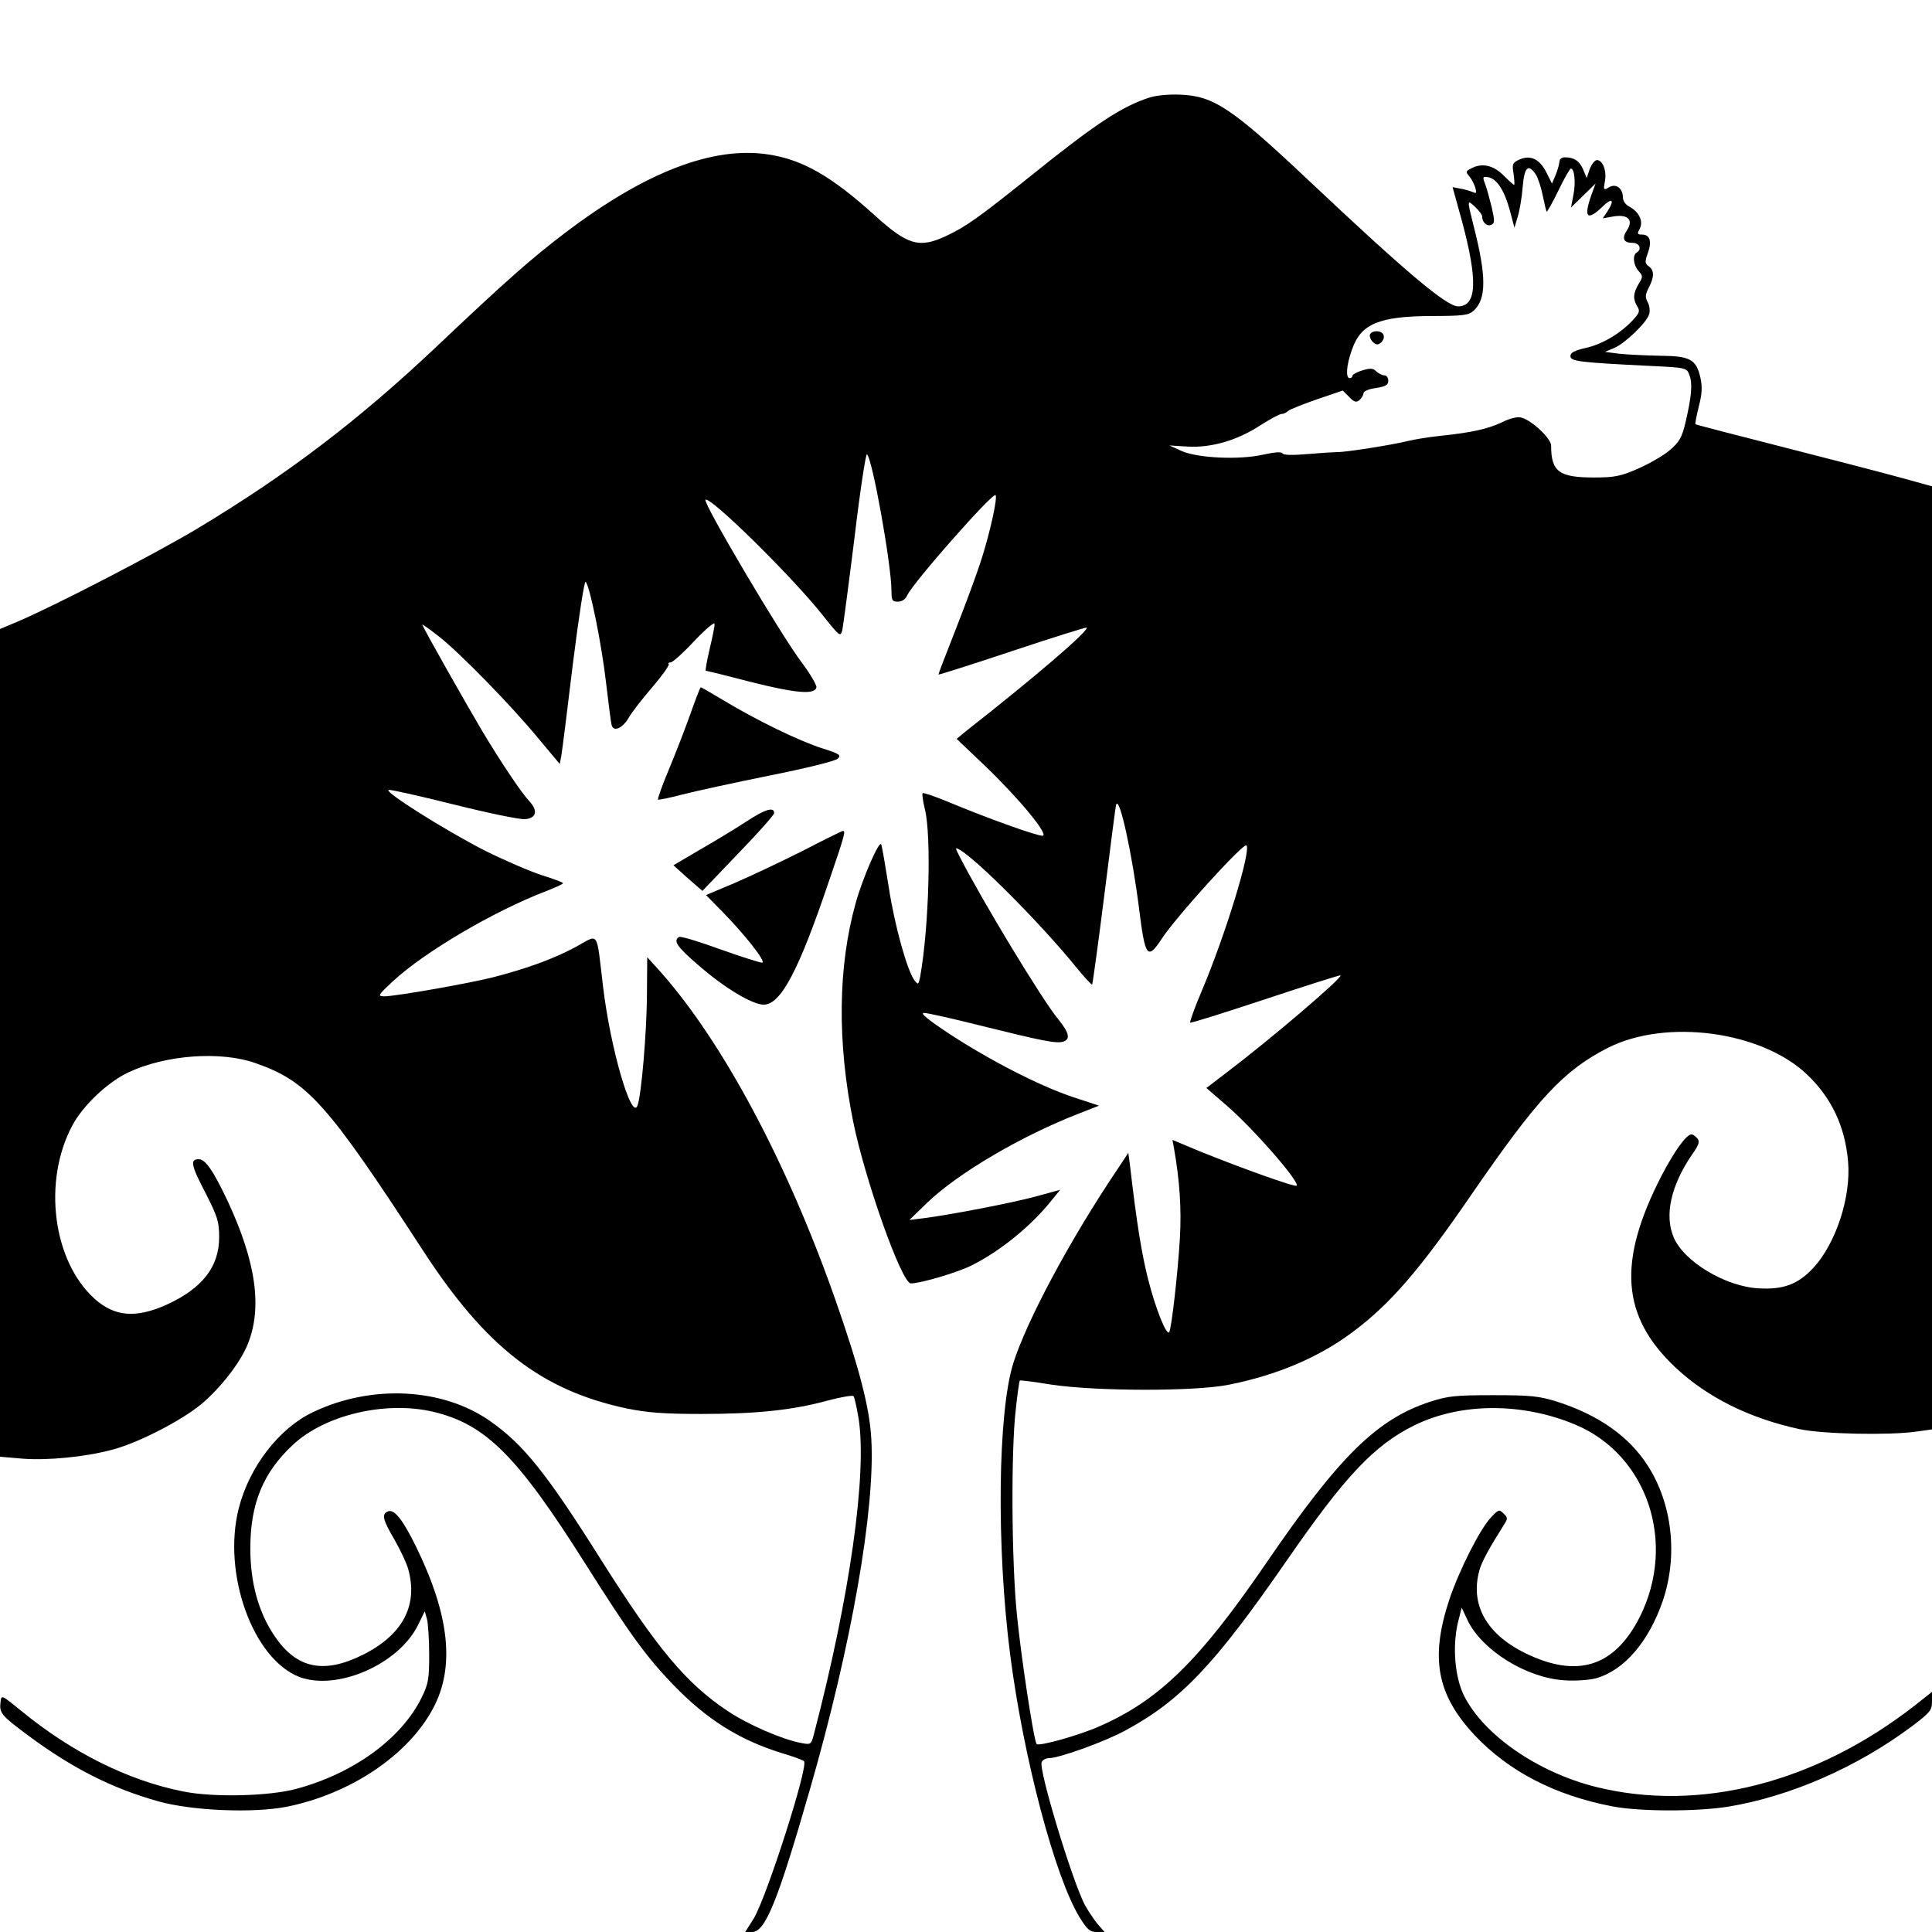 <svg version="1" xmlns="http://www.w3.org/2000/svg" width="933.333" height="933.333" viewBox="0 0 700 700"><path d="M416.3 35.4c-10.1 3.3-19.6 9.6-43.8 29.1-17.6 14.1-22.6 17.7-29.7 21-9.8 4.6-14 3.3-26-7.6-15.5-14-25.9-20-38.2-21.9-20.1-3.2-44.7 6.3-73.5 28.1-12.4 9.4-21.4 17.3-47.8 42.3-27.7 26.1-53.3 45.6-86.1 65.3-14.9 8.9-51.5 27.9-65 33.6L0 227.9v299.9l8.2.7c9 .7 22.6-.6 32.3-3.2 9.4-2.4 25.3-10.6 32.5-16.6 6.8-5.7 13.9-14.8 16.6-21.3 5.6-13.3 3.2-30.1-7.1-52.2C77.2 424 74.4 420 72 420c-3.2 0-2.8 2.2 2.4 12.1 4.4 8.7 5 10.4 5 16.2 0 10.7-6.1 18.5-19 24.4-11.1 5-18.8 4.4-26.1-2.1-15.2-13.7-18.9-42.6-8.1-62.8 3.8-7.2 12.8-15.7 20.2-19.2 13.5-6.4 33.5-7.9 46.2-3.4 18.9 6.6 26 14.6 60.6 67.8 22.8 35.1 42.9 50.7 73.8 57.3 7.4 1.5 13.3 2 27 2 19.7 0 32.8-1.3 45.7-4.8 4.8-1.3 9.1-2 9.5-1.7.4.4 1.2 4.1 1.9 8.2 3.1 20.1-3.2 64.6-16.2 114.3-1 3.8-1.1 3.9-4.7 3.2-6.9-1.3-19.3-6.7-26.6-11.6-15-10-25.5-22.6-45.6-54.4-20-31.8-28.3-42.1-40.4-50.6-17.2-12.1-43.1-13.4-64.3-3.2-12.2 5.8-23 19.8-26.8 34.8-6 23.6 5.1 54.6 22 61.1 13.6 5.1 35.8-4.5 42.9-18.7l2.5-5.1.8 2.8c.4 1.6.8 7.4.8 12.9 0 8.8-.3 10.6-2.7 15.5-7.3 14.9-24.6 27.5-45.3 33.1-9.8 2.7-30.2 3.2-41 1-19.9-3.9-40.4-14.1-58.9-29.3-7-5.7-7.1-5.8-7.4-3.2-.5 4.1.2 4.9 10 12.2 16.2 12 30.5 19.2 47.3 23.9 12.3 3.4 34.4 4.3 46.5 1.9 23.1-4.7 43.9-18.7 52.9-35.6 8-14.9 6-33.7-6.1-58.5-4.8-9.8-7.9-13.8-10.2-12.9-2.4.9-2 2.9 2.3 10.2 2.1 3.7 4.4 8.5 5 10.7 3.7 13.3-2.1 24-16.7 31.2-14 6.9-23.8 4.8-31.7-6.9-5.9-8.7-8.8-19.4-8.8-31.8 0-16.2 4.6-27.4 15.4-37.5 11.7-10.9 33.5-16 50.8-12 19.1 4.5 30.5 16 55.2 55.1 16.1 25.5 22 33.6 31.8 43.8 12.2 12.6 23.8 19.9 39.1 24.7 4.1 1.2 7.9 2.6 8.3 3 1.8 1.5-13.5 49.2-18.2 57L270 700h2.5c4.8 0 9.3-11.2 20.9-51.5 15.1-52.3 23.7-101.5 22.3-127-.6-11.5-4.4-25.9-13-50.5-17.4-49.6-40.7-93.3-63.4-118.9l-4.8-5.3-.1 13.8c-.1 13.6-2 36-3.4 39.9-2.1 5.9-9.8-20.4-12.5-43-2.5-20.9-1.3-19.1-9.9-14.4-8 4.3-17.6 7.8-30 11-9.1 2.3-35.5 6.9-39.4 6.9-2.5-.1-2.3-.4 3.3-5.6 11.5-10.6 36.3-25.2 55.3-32.5 3.4-1.3 6.2-2.6 6.2-2.9 0-.3-3.5-1.6-7.7-2.9-4.3-1.4-13.6-5.4-20.8-9-14.1-7.2-36.5-21.3-34.7-21.9.6-.2 11.3 2.2 23.7 5.3 12.4 3.1 24 5.5 25.8 5.3 4.1-.4 4.7-3.1 1.4-6.6-2.8-3-10.2-14-16.9-25.2-5.6-9.4-21.8-38-21.8-38.7 0-.2 2.7 1.7 5.9 4.2 7.6 5.9 26.5 25.3 36.3 37.2l7.6 9.1.6-3.1c.3-1.8 2.2-16.8 4.2-33.5 2.1-16.6 4.1-29.9 4.6-29.4 1.5 1.5 5.8 22.6 7.4 36.7.9 7.7 1.8 14.6 2 15.2.7 2.6 3.9 1.2 6.1-2.5 1.1-2 5.1-7.1 8.7-11.3 3.6-4.2 6.2-7.9 5.9-8.3-.3-.3 0-.6.7-.6s4.6-3.5 8.6-7.8c4-4.2 7.3-7 7.3-6.2.1.8-.8 5-1.8 9.2-1 4.3-1.6 7.8-1.4 7.8.2 0 7.6 1.8 16.4 4.1 16.3 4.1 23.2 4.7 23.7 1.9.1-.8-2.2-4.8-5.2-8.8-7.5-9.8-36-58.1-35-59.1 1.5-1.6 31.2 27.6 42.4 41.7 6.3 7.9 6.5 8.1 7.2 5.4.3-1.5 2.3-16.5 4.4-33.4 2-16.9 4.1-30.5 4.5-30.2 1.9 1.1 8.9 40.1 8.9 49.6 0 3.3.3 3.8 2.3 3.8 1.5 0 2.8-.9 3.4-2.3 2.1-4.6 31-37.4 32-36.3.8.8-1.9 13.1-4.9 22.6-1.6 5.2-5.9 16.8-9.4 25.7-3.5 8.9-6.4 16.4-6.4 16.7 0 .2 12-3.6 26.7-8.5s26.8-8.7 27-8.5c1 1-18.7 17.9-43.7 37.5l-3.4 2.8 10.4 9.9c12.3 11.8 23 24.8 20.8 25.2-1.5.3-19.5-6.1-34.6-12.4-4.6-1.9-8.7-3.3-8.9-3-.3.3.1 2.9.8 5.8 2.4 9.6 1.5 42.7-1.7 60.6-.6 3-.7 3.1-2 1.5-2.7-3.5-7.3-20.1-9.4-33.9-1.2-7.6-2.4-14.6-2.7-15.4-.6-2-6.8 12.2-9.3 21.3-6.4 22.9-6.7 50.2-.9 79 4.3 21.2 17.6 58.7 20.9 58.7 3.6 0 17.1-4 22.2-6.6 10.4-5.2 21.7-14.5 28.9-23.6l3-3.7-8.8 2.4c-8.8 2.4-31.3 6.7-40.8 7.9l-5 .6 6.5-6.3c11.3-10.8 34.2-24.2 54.8-32.2l7.4-2.9-9.4-3.1c-11.8-3.9-30-13.2-44.8-22.9-8-5.3-10.8-7.6-9.2-7.6 1.3 0 10.5 2.1 20.5 4.6 22.1 5.5 27.5 6.6 29.9 5.8 2.7-.8 2.2-3.2-1.7-8-5.9-7.1-27.6-43-35.9-59.2-1.6-3.2-1.6-3.3.1-2.3 6.3 3.5 29.8 27.2 42.1 42.4 3 3.7 5.7 6.6 5.9 6.4.2-.3 2.2-14.8 4.4-32.3 2.2-17.6 4.1-32.4 4.3-32.9 1.2-3.3 5.9 18.2 8.4 38.5 2.1 16.7 3 17.9 8 10.3 5-7.8 29.8-35.1 30.8-34 1.8 1.7-7.6 32.5-16.3 53-2.5 5.9-4.3 11-4.1 11.2.2.3 12.5-3.6 27.3-8.5s27-8.8 27.2-8.6c.8.8-25.2 23-40.9 34.9l-7.7 5.9 7.4 6.4c10 8.7 26.5 27.7 25.3 29-.6.6-20.1-6.4-35.2-12.5l-9.8-4.1.6 3.3c2 11.4 2.7 21.5 2.1 32.2-.7 12.3-3.1 33.4-3.9 34.2-1.1 1.1-5-8.9-7.6-19.1-2.4-9.5-4.2-20.7-6.6-41.5l-.6-4.4-3.9 5.9c-17.3 25.7-32.9 54.9-37.8 70.4-5.6 18-6.1 66.5-1.1 105.5 4.8 37.3 16.1 80.2 25.1 95.1 2.8 4.5 3.8 5.4 6.2 5.4h2.9l-2.7-3.1c-1.4-1.8-3.4-4.8-4.5-6.8-4.7-9.2-16.7-48.9-15.6-51.6.3-.8 1.5-1.5 2.7-1.5 3.6 0 20.1-5.9 27.6-10 20-10.8 32.2-23.6 58.1-61 21.6-31.3 32.1-42.4 46.7-49.6 16.7-8.2 38.9-8.3 58.1-.3 26.3 10.9 37 42.9 23.5 69.8-9.2 18.1-22.7 22.3-41.6 13-14-6.9-19.9-17.6-16.5-29.9.8-3.1 3.7-8.3 9-16.7 1.3-2 1.3-2.5-.2-3.9-1.6-1.6-1.9-1.5-4.6 1.4-4.1 4.4-11.5 19.1-15.1 29.8-7 21.2-4.5 34.4 9.1 49 12.4 13.2 29.2 21.9 50.1 25.9 10 1.9 30.5 1.9 41.8.1 22.5-3.7 46.8-14.3 66.7-29.2 6.5-4.9 7.2-5.8 7.2-8.9V613l-6.2 4.9c-36 28.1-78.1 38.9-115.7 29.5-21-5.3-40.4-18.7-47.6-32.9-3.4-6.8-4.3-17.8-2.3-26.5l1.4-5.5 2.2 4.7c5.3 10.8 21.2 20.7 34.9 21.6 4.2.3 9.1-.1 11.5-.7 10.3-2.9 19.2-13.3 24.3-28.2 5.5-16.4 3.4-35-5.5-48.9-6.8-10.6-17.9-18.4-33-23.2-6.5-2-9.5-2.3-23-2.3-13.7 0-16.4.3-22.9 2.4-19.2 6.3-32.8 19.7-59.1 58.1-24.4 35.7-39 50-60.7 59.5-7.5 3.3-21.8 7.3-22.7 6.4-1-.9-5.8-32.5-7.2-47.4-1.9-19.2-2.1-58.6-.4-73.5.6-5.8 1.3-10.6 1.5-10.8.1-.2 5.4.5 11.6 1.5 16.1 2.4 51.9 2.5 64.2 0 17.5-3.5 32.5-9.9 44.7-19 13.6-10.1 24.5-22.7 43-49.7 24.1-35 33.5-45.2 49.7-53.4 21-10.6 55.4-6 71.9 9.6 8.9 8.4 13.9 18.8 15 31.7 1.1 12.8-4.4 29.6-12.6 38.5-5.5 5.9-10.8 7.9-19.7 7.4-12.1-.6-27.2-9.7-30.9-18.5-3.4-8-1-18.7 6.6-29.9 2.6-3.6 2.9-4.8 2-5.9-.7-.8-1.6-1.5-2.1-1.5-1.9 0-6.2 6-10.9 15-16.1 31.3-14.6 51.1 5.3 69.7 11.4 10.6 26.6 18.2 44.7 22.1 8.3 1.8 32.4 2.3 42.3.9l5.7-.8V176.2l-11.2-3.1c-6.2-1.7-25.4-6.7-42.7-11.1-17.3-4.4-31.6-8.1-31.8-8.3-.2-.2.4-3.1 1.2-6.4 1.2-4.6 1.3-7.1.6-10.4-1.5-6.7-3.7-7.9-14.5-8-5-.1-11.6-.4-14.6-.7l-5.5-.7 3.3-1.4c3.9-1.6 11.8-9.2 12.7-12.2.4-1.2.2-3.1-.5-4.4-1-1.8-.9-2.8.4-5.3 2-3.9 2-6.2 0-7.7-1.4-1-1.5-1.6-.4-4.7 1.6-4.3.8-6.8-2-6.8-1.8 0-1.9-.3-.9-2.1 1.4-2.7-.2-6.1-3.7-8-1.4-.7-2.4-2.1-2.4-3.4 0-3.3-2.6-5.2-5.1-3.6-1.9 1.1-2 1-1.4-2.3.7-3.7-.8-7.6-2.9-7.6-.8 0-1.9 1.5-2.6 3.2l-1.1 3.3-1.3-3.1c-1.4-3.2-3.3-4.4-6.7-4.4-1.1 0-1.9.7-1.9 1.7-.1 1-.7 3.1-1.4 4.8l-1.3 3-2.1-4.2c-2.5-4.8-5.8-6.3-9.9-4.4-2.3 1.1-2.5 1.6-1.9 5.1.3 2.2.4 4 .2 4s-2-1.6-3.9-3.5c-3.7-3.7-7.9-4.6-11.8-2.4-1.8.9-1.9 1.2-.6 2.7.8.9 1.8 2.8 2.2 4.1.6 2.1.5 2.3-1.1 1.6-1.1-.4-3.1-1-4.5-1.2l-2.6-.5 3.4 12.3c5.8 21.6 5.4 30.9-1.4 30.9-4.2 0-19-12.5-53.9-45.4-28-26.4-34.7-30.9-46.8-31.3-4-.2-9 .3-11.3 1.1zm140.2 27.9c.8 1.3 1.9 4.7 2.5 7.7.6 2.9 1.2 5.5 1.4 5.7.1.2 2.1-3.2 4.2-7.6 2.1-4.4 4.2-8 4.5-8 1.3-.2 1.9 4.8 1 9.4l-.9 4.7 4.5-4.4 4.4-4.3-1.6 4.4c-2.8 8-1.4 9.3 4.2 3.9 3.5-3.4 4.4-2.4 1.7 1.8l-1.7 2.5 4-.7c5.2-.8 7.2 1.3 4.8 5-2 3-1.3 4.6 2.1 4.6 2.4 0 3.4 2.3 1.4 3.5-1.6 1-1.2 4.6.7 6.7 1.6 1.8 1.6 2.1 0 4.7-2 3.4-2.1 5.4-.5 8.1 1.1 1.7.8 2.4-1.7 5.1-4.5 4.8-11.1 8.7-17.1 10-4 .9-5.4 1.7-5.4 2.9 0 1.9 2.8 2.3 29.3 3.6 12.7.6 12.9.7 13.8 3.3 1.2 3 .8 7.7-1.4 17.1-1.3 5.5-2.2 7.1-5.7 10.1-2.2 1.9-7.4 4.9-11.5 6.7-6.4 2.8-8.6 3.2-16 3.2-12.6 0-15.5-2.1-15.5-11.5 0-2.7-7-9.2-10.8-10.2-1.5-.4-4.2.3-7 1.7-5.1 2.4-10.8 3.7-22.2 4.9-4.1.4-9.5 1.3-12 1.9-5.5 1.4-22.7 4.1-25.5 4-1.1 0-5.9.3-10.6.7-5.5.5-8.8.4-9.2-.2-.4-.7-2.8-.5-6.9.4-8.7 2-23.8 1.3-29.7-1.3l-4.4-2 6.6.4c8.5.5 18-2.2 26.5-7.8 3.5-2.2 6.8-4 7.5-4 .7 0 1.8-.5 2.4-1.1.5-.5 5.2-2.4 10.4-4.2l9.4-3.2 2.3 2.3c1.8 1.9 2.6 2.1 3.7 1.2.8-.7 1.5-1.8 1.5-2.5s1.9-1.6 4.5-1.9c3.6-.6 4.5-1.1 4.5-2.7 0-1-.6-1.9-1.4-1.9-.8 0-2.1-.7-2.9-1.4-1.2-1.2-2.1-1.3-5.1-.4-2 .6-3.6 1.5-3.6 2 0 .4-.4.8-1 .8-1.5 0-1.2-4.7.8-10.2 3.2-9.5 9.8-12.2 28.9-12.3 11.4 0 13.4-.3 15.2-1.9 4.7-4.3 4.7-12.5 0-30.8-2.4-9.6-2.4-9.6.6-6.8 1.4 1.3 2.5 2.8 2.5 3.4 0 2.1 1.7 3.7 3.2 3.1 1.4-.6 1.4-1.3.3-6.3-.8-3.1-1.8-7-2.4-8.5-1-2.6-.9-2.8 1-2.5 3.1.4 5.9 4.6 7.9 11.9l1.7 6.4 1.2-4c.7-2.2 1.5-7 1.8-10.8.6-7.2 2-8.6 4.8-4.4z"/><path d="M496.4 121.1c-.3.6.1 1.8.9 2.7 1.3 1.2 1.9 1.3 3.1.3.8-.7 1.2-1.9.9-2.7-.6-1.7-3.9-1.9-4.9-.3zM250.1 258.8c-1.9 5.3-5.4 14.4-7.8 20.1-2.4 5.7-4.1 10.6-3.9 10.8.2.2 4.1-.6 8.7-1.8 4.6-1.2 18.9-4.3 31.7-6.9 13.6-2.7 23.9-5.3 24.7-6.1 1.4-1.3.7-1.8-5.7-3.8-8.4-2.7-23.6-10.1-35.4-17.2-4.5-2.7-8.3-4.9-8.5-4.9-.2 0-1.9 4.4-3.8 9.8zM270.5 297.6c-3.8 2.5-11.4 7.1-16.8 10.2l-9.7 5.7 5.2 4.7 5.3 4.6 13-13.6c7.2-7.4 13-14 13-14.6 0-2.4-3.3-1.4-10 3zM290.4 308.5c-7.8 3.9-18.8 9.1-24.4 11.5l-10.2 4.3 6 6.1c8.2 8.4 15.7 17.9 14.4 18.4-.5.1-7.3-2-15.1-4.8-7.7-2.8-14.5-4.9-15.1-4.5-2.2 1.4-.7 3.6 7.5 10.6 9.1 7.9 19.1 13.9 23.2 13.9 6.2 0 12.7-12.3 23.7-44.9 5.8-16.9 6.1-18.2 4.9-18-.5.1-7.2 3.4-14.9 7.4z"/></svg>